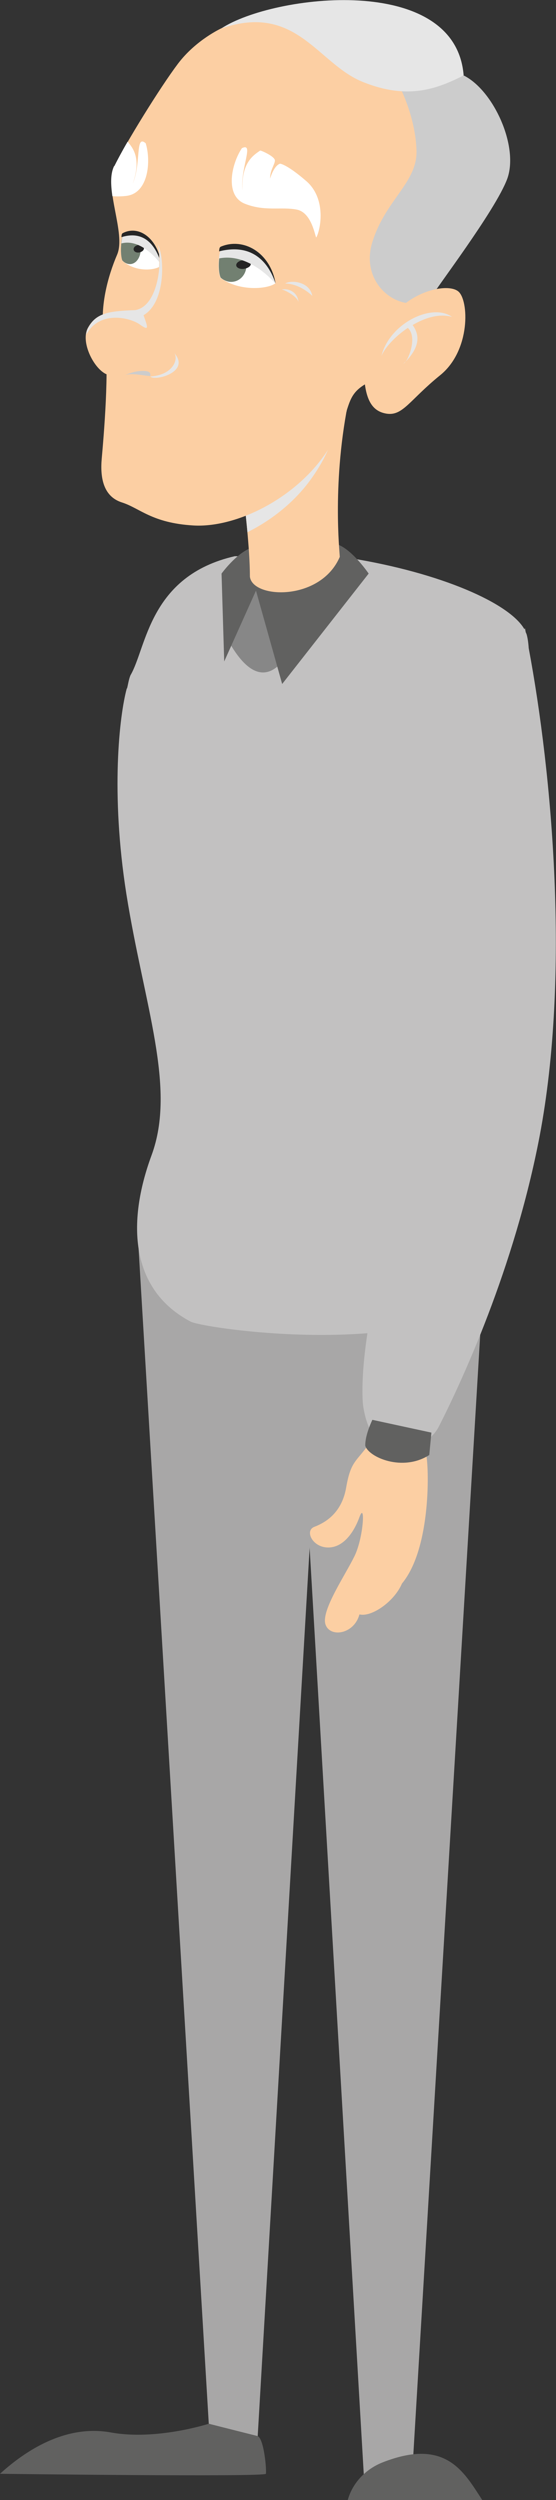 <?xml version="1.0" encoding="UTF-8"?>
<svg xmlns="http://www.w3.org/2000/svg" viewBox="0 0 31.37 140.83">
  <rect x="0" y="0" width="31.37" height="140.83" fill="#333333" stroke="none"/>
  <defs>
    <style>
      .uuid-db88e891-b984-4ac5-83f8-2e1058b2dda7 {
        fill: #fccfa3;
      }

      .uuid-8c6ad70f-f492-4753-a3cf-a56171311e19 {
        fill: #262626;
      }

      .uuid-84b7cb56-862d-4ba7-843a-5141f75ed2bb {
        fill: #fff;
      }

      .uuid-4aaea39c-f920-449c-8da9-f16724603743 {
        isolation: isolate;
      }

      .uuid-62ce8785-80dc-42e7-b4fa-477e3e7a9ab1 {
        fill: #242424;
        mix-blend-mode: screen;
      }

      .uuid-6e5b3e7b-ee53-4381-83d8-f035f9bc9c9e {
        fill: #a8a7a7;
      }

      .uuid-aea52f8e-8b80-4fe1-9ee2-d7a070b8fddd, .uuid-936043db-bc28-4082-b67d-6c7013031423 {
        fill: #e6e6e6;
      }

      .uuid-505299c4-d048-4fc0-ac58-c61e8b61bf88 {
        fill: #616160;
      }

      .uuid-6f646d8b-90b0-43d8-be55-9349cd8b2db2 {
        fill: #878787;
      }

      .uuid-513efe8c-d454-4869-be67-2ad00500e4c9 {
        fill: #728071;
      }

      .uuid-9f273855-c1b6-47ae-b41b-c5d7ea3b0ac8 {
        fill: #c2c1c1;
      }

      .uuid-08db9f9e-b12e-4906-adb9-dbd41fcf9708, .uuid-8c33a811-e466-4548-b1a9-ae384984fa44 {
        fill: #ccc;
      }

      .uuid-936043db-bc28-4082-b67d-6c7013031423, .uuid-702de6c5-d143-4e48-a44e-5f5ef9e5c42b, .uuid-8c33a811-e466-4548-b1a9-ae384984fa44 {
        mix-blend-mode: multiply;
      }
    </style>
  </defs>
  <g class="uuid-4aaea39c-f920-449c-8da9-f16724603743">
    <g id="uuid-c5020938-e5c9-44ff-ae2e-f0c933a0ce14" data-name="Ebene 1">
      <polygon class="uuid-6e5b3e7b-ee53-4381-83d8-f035f9bc9c9e" points="27.29 71.91 23.29 138.77 20.53 139.47 17 79.17 27.29 71.91"/>
      <polygon class="uuid-6e5b3e7b-ee53-4381-83d8-f035f9bc9c9e" points="7.78 69.68 11.78 136.54 14.54 137.23 18.07 76.94 7.78 69.68"/>
      <path class="uuid-6e5b3e7b-ee53-4381-83d8-f035f9bc9c9e" d="M16.18,70.83h2.95c4.48,0,8.13,3.64,8.13,8.13v.88H8.05v-.88c0-4.48,3.64-8.13,8.13-8.13Z" transform="translate(35.3 150.67) rotate(-180)"/>
      <path id="uuid-df93e26a-c3d5-4937-8d39-d88061a9db45" data-name="icon-color" class="icon-color uuid-9f273855-c1b6-47ae-b41b-c5d7ea3b0ac8" d="M7.17,38.77c.05-.18,.09-.49,.19-.73,.91-1.54,1.04-5.6,5.89-6.71l6.51,.11c5.12,.83,9,2.54,9.83,4.01,0-.02,.02-.04,.03-.06,.01,.07,.03,.15,.04,.22,.02,.05,.05,.1,.06,.15,.05,.18,.09,.44,.11,.75,1.33,7.08,2.34,18.4,.62,27.47-1.43,7.5-4.45,13.94-5.68,16.36-.41,.81-1.35,1.34-2.35,1.25-.91-.08-1.64-.63-1.92-2.32-.01-.08-.02-.16-.03-.24-.07-1.1,.04-2.46,.26-3.93-4.52,.36-9.29-.37-9.95-.64-3.42-1.78-3.64-5.56-2.23-9.38,1.41-3.82-.42-8.45-1.42-14.72-.9-5.71-.39-10.05,.02-11.57Z"/>
      <path class="uuid-505299c4-d048-4fc0-ac58-c61e8b61bf88" d="M19.62,140.83h7.59c-1.04-1.6-2.06-3.52-5.63-2.12-.98,.39-1.7,1.18-1.96,2.12Z"/>
      <path class="uuid-6f646d8b-90b0-43d8-be55-9349cd8b2db2" d="M16.63,36.04s-1.5,4.12-3.76,.03c.5-1.81,1.59-3.09,1.59-3.09l2.18,3.06Z"/>
      <path class="uuid-505299c4-d048-4fc0-ac58-c61e8b61bf88" d="M19.1,30.69c.82,.33,1.7,1.62,1.7,1.62l-4.88,6.22-1.59-5.66,4.76-2.18Z"/>
      <path class="uuid-505299c4-d048-4fc0-ac58-c61e8b61bf88" d="M14.12,30.88c-.82,.33-1.62,1.43-1.62,1.43l.15,4.95,1.82-4.05-.35-2.34Z"/>
      <path class="uuid-db88e891-b984-4ac5-83f8-2e1058b2dda7" d="M19.71,22.37c-1,4.68-.54,8.79-.54,9-1.08,2.51-4.91,2.37-5.07,1.12,0-1.61-.31-4.12-.31-4.12l5.91-6Z"/>
      <path class="uuid-936043db-bc28-4082-b67d-6c7013031423" d="M13.8,28.37l5.91-6c-.06,.28-.11,.55-.16,.82-.87,.73-.44,1.57-1.94,3.71-.93,1.33-2.26,2.39-3.65,3.08-.08-.91-.17-1.62-.17-1.62Z"/>
      <path class="uuid-db88e891-b984-4ac5-83f8-2e1058b2dda7" d="M20.94,21.46c-1.79,.88-.82,1.58-2.61,4.14-1.79,2.56-5.07,4.14-7.42,4s-3.02-.98-4.04-1.3c-1.02-.33-1.23-1.35-1.13-2.47,.1-1.12,.46-5.21,.15-6.84-.31-1.63,.2-3.44,.72-4.65,.51-1.21-.77-3.72-.15-4.98,.61-1.26,2.56-4.42,3.58-5.77,1.02-1.35,2.46-2,2.46-2,0,0,.79-.42,1.94-.46s4.13,.45,4.19,.51,5.24,3.19,5.24,3.3c0,.1,1.02,1.59,1.02,1.94,0,.35-1.38,7.83-1.38,7.83,0,0,.21,3.91,.13,3.96s-2.71,2.86-2.71,2.86"/>
      <path class="uuid-8c33a811-e466-4548-b1a9-ae384984fa44" d="M8.47,21.18c-.29,0-1.05-.2-1.44-.04,.53-.23,1.01-.31,1.37-.2,.36,.11,.07,.24,.07,.24Z"/>
      <path class="uuid-db88e891-b984-4ac5-83f8-2e1058b2dda7" d="M20.81,81.35c-.72,1.01-1.02,.95-1.28,2.45-.26,1.5-1.26,2-1.8,2.21-.54,.21-.12,1.12,.73,1.16,.85,.04,1.48-.77,1.82-1.71,.34-.93,.24,1.14-.28,2.2-.52,1.07-1.88,3.05-1.64,3.83,.24,.78,1.62,.58,1.92-.55,.67,.17,1.96-.71,2.4-1.74,1.68-2.02,1.52-6.7,1.36-7.27-.16-.58-3.24-.57-3.24-.57Z"/>
      <path class="uuid-505299c4-d048-4fc0-ac58-c61e8b61bf88" d="M24.34,80.7l-.12,1.26c-1.51,.97-3.43,.12-3.61-.52-.02-.61,.4-1.46,.4-1.46l3.33,.72Z"/>
      <path class="uuid-84b7cb56-862d-4ba7-843a-5141f75ed2bb" d="M13.64,8.36c-.59,.89-.96,2.65,.16,3.11,1.13,.46,2.08,.16,2.96,.34,.88,.19,1.03,1.64,1.09,1.56,.27-.53,.54-2.21-.57-3.17-1.11-.96-1.48-.98-1.48-.98-.36,.12-.56,.84-.56,.84-.01-.47,.27-.8,.27-1.02,0-.22-.73-.55-.83-.56-.37,.26-1.07,.67-1,2.24-.13-1.26,.69-2.73-.04-2.37Z"/>
      <path class="uuid-84b7cb56-862d-4ba7-843a-5141f75ed2bb" d="M6.45,9.36c.17-.34,.43-.83,.75-1.38,.28,.34,.8,.92,.29,2.37,.49-1.18,.13-2.8,.73-2.28,.31,1,.16,2.79-1.06,2.96-.29,.04-.56,.04-.82,.02-.09-.65-.12-1.25,.1-1.7Z"/>
      <g>
        <g>
          <path class="uuid-936043db-bc28-4082-b67d-6c7013031423" d="M16.09,15.97c.88,.02,1.53,.7,1.53,.7-.15-.82-1.2-.91-1.53-.7Z"/>
          <path class="uuid-936043db-bc28-4082-b67d-6c7013031423" d="M15.89,16.31c.43-.09,.91,.18,.95,.7-.09-.34-.82-.7-.95-.7Z"/>
        </g>
        <path class="uuid-84b7cb56-862d-4ba7-843a-5141f75ed2bb" d="M15.54,15.96c-.31-1.78-1.8-2.58-3.05-2.06-.19,.56-.21,1.45-.04,1.76,1.06,.77,2.65,.63,3.09,.3Z"/>
        <path class="uuid-513efe8c-d454-4869-be67-2ad00500e4c9" d="M12.83,13.92c.49-.07,.97,.31,1.06,.85,.09,.54-.24,1.03-.73,1.1-.26,.04-.52-.06-.71-.23-.14-.3-.14-1.01,0-1.55,.11-.09,.24-.15,.39-.17Z"/>
        <path class="uuid-62ce8785-80dc-42e7-b4fa-477e3e7a9ab1" d="M13.33,14.96c.02,.13,.22,.22,.45,.18s.39-.16,.37-.3c-.02-.13-.22-.22-.45-.18-.23,.03-.39,.16-.37,.3Z"/>
        <path class="uuid-936043db-bc28-4082-b67d-6c7013031423" d="M12.36,14.56c.02-.23,.07-.46,.13-.65,1.25-.52,2.75,.28,3.05,2.06-.86-.95-2.04-1.65-3.19-1.41Z"/>
        <path class="uuid-8c6ad70f-f492-4753-a3cf-a56171311e19" d="M12.36,14.15c.02-.08,0-.22,.11-.26,1.25-.52,2.77,.3,3.08,2.08-.34-1.01-1.17-2.32-3.19-1.81Z"/>
      </g>
      <path class="uuid-84b7cb56-862d-4ba7-843a-5141f75ed2bb" d="M9.12,14.95c-.22-1.56-1.29-2.27-2.18-1.81-.14,.49-.15,1.27-.03,1.55,.75,.67,1.89,.55,2.2,.26Z"/>
      <path class="uuid-513efe8c-d454-4869-be67-2ad00500e4c9" d="M7.18,13.15c.35-.06,.69,.27,.75,.75,.06,.47-.17,.91-.52,.97-.19,.03-.37-.05-.51-.2-.1-.26-.1-.89,0-1.36,.08-.08,.17-.13,.28-.15Z"/>
      <path class="uuid-62ce8785-80dc-42e7-b4fa-477e3e7a9ab1" d="M7.54,14.06c.02,.12,.16,.19,.32,.16,.16-.03,.28-.14,.26-.26-.02-.12-.16-.19-.32-.16-.16,.03-.28,.14-.26,.26Z"/>
      <path class="uuid-936043db-bc28-4082-b67d-6c7013031423" d="M6.85,13.71c.02-.2,.05-.4,.1-.57,.89-.46,1.96,.25,2.18,1.81-.61-.83-1.46-1.45-2.27-1.24Z"/>
      <path class="uuid-8c6ad70f-f492-4753-a3cf-a56171311e19" d="M6.85,13.36c.01-.07,0-.19,.08-.23,.89-.46,1.98,.26,2.19,1.82-.24-.89-.83-2.04-2.27-1.59Z"/>
      <path class="uuid-08db9f9e-b12e-4906-adb9-dbd41fcf9708" d="M26.16,4.25c1.69,.84,3.12,4,2.46,5.82-.67,1.81-4.15,6.33-4.3,6.7-1.59,1.07-4.04-.65-3.33-3.07,.72-2.42,2.56-3.4,2.51-5.21-.05-1.81-.87-3.44-.87-3.44l3.53-.79Z"/>
      <path class="uuid-aea52f8e-8b80-4fe1-9ee2-d7a070b8fddd" d="M26.16,4.25c-1.48,.74-3.12,1.4-5.68,.37-2.56-1.02-3.74-4.47-7.99-3.02,2.92-1.91,13.21-3.16,13.67,2.65Z"/>
      <g>
        <path class="uuid-db88e891-b984-4ac5-83f8-2e1058b2dda7" d="M22.13,17.83c1.08-1.43,3.11-1.9,3.72-1.42,.61,.48,.72,3.33-1.02,4.73-1.73,1.4-2.1,2.31-3.03,2.16-.77-.13-1.24-.72-1.27-2.49-.03-1.77,1.59-2.98,1.59-2.98Z"/>
        <g class="uuid-702de6c5-d143-4e48-a44e-5f5ef9e5c42b">
          <path class="uuid-aea52f8e-8b80-4fe1-9ee2-d7a070b8fddd" d="M25.49,17.84c-1.13-.78-3.5,.36-3.97,2.21,.2-.47,.77-1.1,1.49-1.58,.49,.45,.15,1.5-.11,1.89,.7-.74,.85-1.4,.38-2.05,.71-.42,1.51-.66,2.22-.46Z"/>
          <path class="uuid-aea52f8e-8b80-4fe1-9ee2-d7a070b8fddd" d="M22.89,20.35s-.08,.09-.13,.14c.04-.02,.09-.07,.13-.14Z"/>
        </g>
      </g>
      <path class="uuid-db88e891-b984-4ac5-83f8-2e1058b2dda7" d="M8.88,13.78c.27,.84,.08,3.47-1.27,3.7-1.57,.05-2.21,.19-2.65,.99-.44,.8,.36,2.36,1.09,2.63,.73,.28,.92-.1,1.75-.19s.67,.21,.67,.3c.27,.28,2.34-.26,1.32-1.36,1.19-1.34,.29-6.54-.92-6.07Z"/>
      <path class="uuid-936043db-bc28-4082-b67d-6c7013031423" d="M8.1,17.76c.23,.66,.35,.92-.21,.52-.56-.4-2.25-.79-2.99,.52-.01,.02-.03,.04-.04,.06,.02-.14,.05-.28,.12-.4,.44-.8,1.08-.94,2.65-.99,1.34-.23,1.54-2.86,1.27-3.7,.36,.58,.5,3.21-.79,3.98Z"/>
      <path class="uuid-936043db-bc28-4082-b67d-6c7013031423" d="M9.8,19.85c1.02,1.1-1.06,1.64-1.32,1.36,1.38-.1,1.61-1.08,1.32-1.36Z"/>
      <path class="uuid-505299c4-d048-4fc0-ac58-c61e8b61bf88" d="M14.54,137.23c.36,.16,.51,1.93,.46,2.12-.05,.19-15,0-15,0,1.43-1.3,3.69-2.79,6.25-2.33,2.56,.47,5.53-.49,5.53-.49l2.76,.7Z"/>
    </g>
  </g>
</svg>